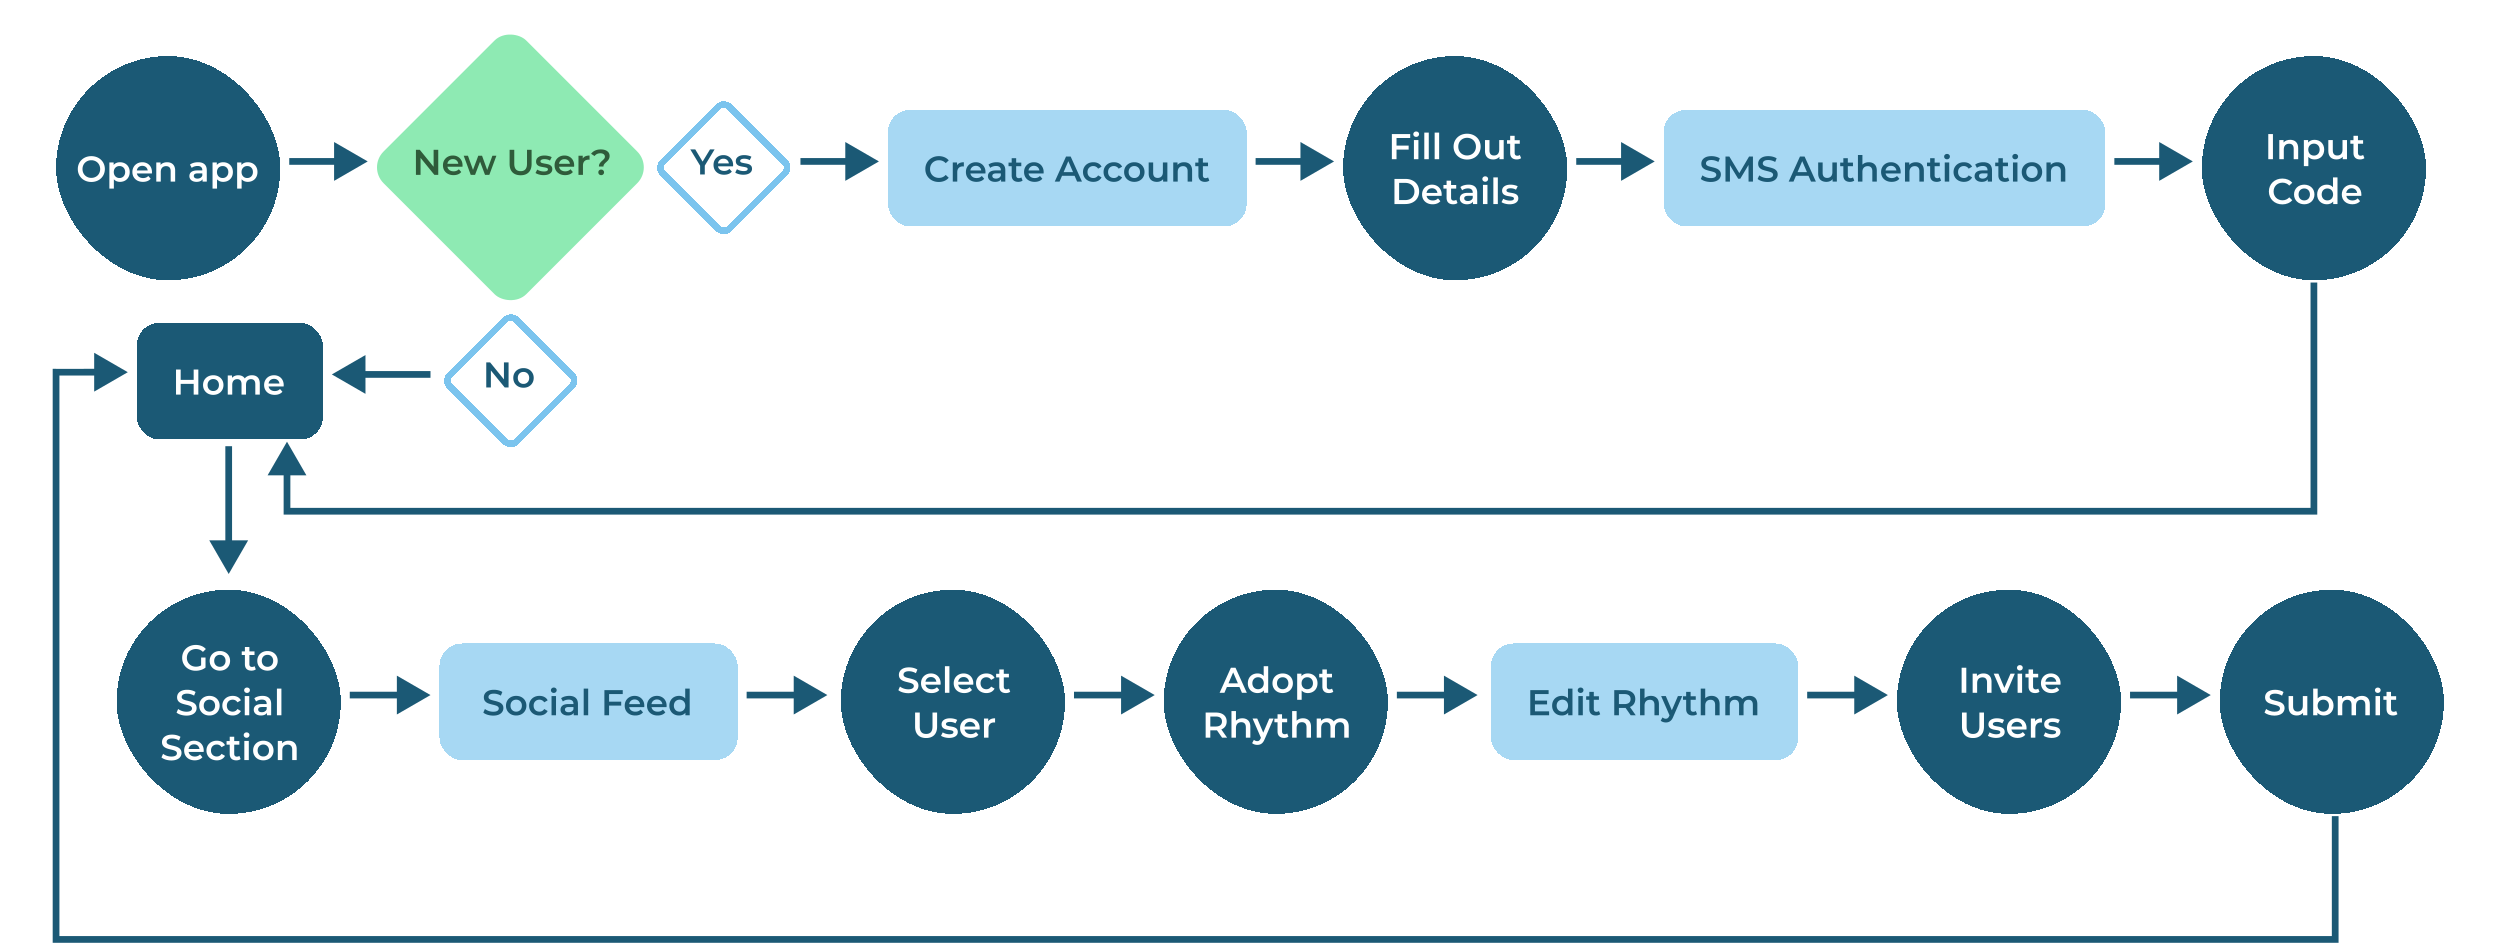 <svg xmlns="http://www.w3.org/2000/svg" width="1115" height="421" fill="none"><g filter="url(#a)"><rect width="100" height="100" x="25" y="22" fill="#1B5975" rx="50" shape-rendering="crispEdges"/><path fill="#fff" d="M40.736 78.16c3.472 0 6.032-2.432 6.032-5.76s-2.56-5.76-6.032-5.76-6.032 2.448-6.032 5.76 2.56 5.76 6.032 5.76zm0-1.824c-2.256 0-3.936-1.648-3.936-3.936 0-2.288 1.68-3.936 3.936-3.936 2.256 0 3.936 1.648 3.936 3.936 0 2.288-1.68 3.936-3.936 3.936zm12.78-6.976c-1.167 0-2.16.4-2.831 1.216v-1.12H48.78v11.648h2V76.96c.688.784 1.648 1.152 2.736 1.152 2.496 0 4.336-1.728 4.336-4.384 0-2.64-1.84-4.368-4.336-4.368zm-.223 7.04c-1.44 0-2.544-1.04-2.544-2.672 0-1.632 1.104-2.672 2.544-2.672s2.528 1.04 2.528 2.672c0 1.632-1.088 2.672-2.528 2.672zm14.488-2.624c0-2.672-1.824-4.416-4.32-4.416-2.544 0-4.416 1.824-4.416 4.368 0 2.544 1.856 4.384 4.72 4.384 1.472 0 2.672-.48 3.44-1.392l-1.072-1.232c-.608.624-1.36.928-2.32.928-1.488 0-2.528-.8-2.768-2.048h6.704a8.21 8.21 0 0 0 .032-.592zm-4.32-2.816c1.313 0 2.257.848 2.416 2.08H61.03c.191-1.248 1.136-2.08 2.431-2.08zm11.09-1.6c-1.248 0-2.288.416-2.944 1.2v-1.104h-1.904V78h2v-4.32c0-1.712.96-2.576 2.384-2.576 1.28 0 2.032.736 2.032 2.256V78h2v-4.896c0-2.576-1.52-3.744-3.568-3.744zm13.79 0c-1.375 0-2.703.352-3.615 1.056l.784 1.456c.64-.528 1.632-.848 2.592-.848 1.424 0 2.128.688 2.128 1.856v.128h-2.208c-2.592 0-3.552 1.12-3.552 2.544 0 1.488 1.232 2.56 3.184 2.56 1.28 0 2.208-.416 2.688-1.152V78h1.888v-5.008c0-2.464-1.424-3.632-3.888-3.632zm-.271 7.296c-1.024 0-1.632-.464-1.632-1.184 0-.624.368-1.136 1.728-1.136h2.064v.992c-.336.88-1.184 1.328-2.16 1.328zm11.462-7.296c-1.168 0-2.16.4-2.832 1.216v-1.12h-1.904v11.648h2V76.96c.688.784 1.648 1.152 2.736 1.152 2.496 0 4.336-1.728 4.336-4.384 0-2.64-1.84-4.368-4.336-4.368zm-.224 7.04c-1.44 0-2.544-1.04-2.544-2.672 0-1.632 1.104-2.672 2.544-2.672s2.528 1.04 2.528 2.672c0 1.632-1.088 2.672-2.528 2.672zm11.193-7.04c-1.168 0-2.16.4-2.832 1.216v-1.12h-1.904v11.648h2V76.96c.688.784 1.648 1.152 2.736 1.152 2.496 0 4.336-1.728 4.336-4.384 0-2.64-1.84-4.368-4.336-4.368zm-.224 7.04c-1.44 0-2.544-1.04-2.544-2.672 0-1.632 1.104-2.672 2.544-2.672s2.528 1.04 2.528 2.672c0 1.632-1.088 2.672-2.528 2.672z"/></g><g filter="url(#b)"><rect width="83" height="52" x="61" y="141" fill="#1B5975" rx="10" shape-rendering="crispEdges"/><path fill="#fff" d="M86.376 161.8v4.624h-5.792V161.8h-2.08V173h2.08v-4.8h5.792v4.8h2.08v-11.2h-2.08zm8.73 11.312c2.655 0 4.56-1.824 4.56-4.384 0-2.56-1.905-4.368-4.56-4.368-2.625 0-4.545 1.808-4.545 4.368 0 2.56 1.92 4.384 4.544 4.384zm0-1.712c-1.44 0-2.529-1.04-2.529-2.672 0-1.632 1.088-2.672 2.528-2.672 1.456 0 2.544 1.04 2.544 2.672 0 1.632-1.088 2.672-2.544 2.672zm17.256-7.04c-1.36 0-2.512.544-3.2 1.424-.592-.96-1.632-1.424-2.88-1.424-1.168 0-2.16.416-2.8 1.184v-1.088h-1.904V173h2v-4.336c0-1.696.896-2.56 2.224-2.56 1.216 0 1.92.736 1.92 2.256V173h2v-4.336c0-1.696.912-2.56 2.224-2.56 1.216 0 1.92.736 1.92 2.256V173h2v-4.896c0-2.576-1.44-3.744-3.504-3.744zm14.17 4.416c0-2.672-1.824-4.416-4.32-4.416-2.544 0-4.416 1.824-4.416 4.368 0 2.544 1.856 4.384 4.72 4.384 1.472 0 2.672-.48 3.44-1.392l-1.072-1.232c-.608.624-1.36.928-2.32.928-1.488 0-2.528-.8-2.768-2.048h6.704a8.21 8.21 0 0 0 .032-.592zm-4.32-2.816c1.312 0 2.256.848 2.416 2.08h-4.848c.192-1.248 1.136-2.08 2.432-2.08z"/></g><g filter="url(#c)"><rect width="100" height="100" x="52" y="260" fill="#1B5975" rx="50" shape-rendering="crispEdges"/><path fill="#fff" d="M89.699 293.76c-.72.416-1.504.576-2.304.576-2.368 0-4.048-1.664-4.048-3.936 0-2.32 1.68-3.936 4.064-3.936 1.2 0 2.208.4 3.088 1.28l1.312-1.28c-1.056-1.2-2.624-1.824-4.496-1.824-3.504 0-6.064 2.416-6.064 5.76s2.56 5.76 6.032 5.76c1.584 0 3.216-.48 4.384-1.424v-4.464h-1.968v3.488zm8.36 2.352c2.655 0 4.559-1.824 4.559-4.384 0-2.56-1.904-4.368-4.56-4.368-2.624 0-4.544 1.808-4.544 4.368 0 2.56 1.92 4.384 4.544 4.384zm0-1.712c-1.44 0-2.529-1.04-2.529-2.672 0-1.632 1.088-2.672 2.528-2.672 1.456 0 2.544 1.04 2.544 2.672 0 1.632-1.088 2.672-2.544 2.672zm15.47-.288c-.304.24-.704.352-1.12.352-.768 0-1.184-.448-1.184-1.28v-4.064h2.288v-1.6h-2.288v-1.952h-2v1.952h-1.408v1.6h1.408v4.112c0 1.888 1.072 2.88 2.944 2.88.72 0 1.44-.192 1.92-.576l-.56-1.424zm5.764 2c2.656 0 4.56-1.824 4.56-4.384 0-2.56-1.904-4.368-4.56-4.368-2.624 0-4.544 1.808-4.544 4.368 0 2.56 1.92 4.384 4.544 4.384zm0-1.712c-1.44 0-2.528-1.04-2.528-2.672 0-1.632 1.088-2.672 2.528-2.672 1.456 0 2.544 1.04 2.544 2.672 0 1.632-1.088 2.672-2.544 2.672zm-36.137 21.76c3.072 0 4.528-1.536 4.528-3.328 0-4.112-6.64-2.56-6.64-4.944 0-.848.704-1.52 2.432-1.52.976 0 2.08.288 3.088.88l.656-1.616c-.976-.64-2.384-.992-3.728-.992-3.072 0-4.512 1.536-4.512 3.344 0 4.16 6.656 2.576 6.656 4.992 0 .832-.736 1.456-2.48 1.456-1.376 0-2.8-.512-3.696-1.232l-.72 1.616c.928.8 2.672 1.344 4.416 1.344zm10.238-.048c2.656 0 4.56-1.824 4.56-4.384 0-2.56-1.904-4.368-4.56-4.368-2.624 0-4.544 1.808-4.544 4.368 0 2.56 1.92 4.384 4.544 4.384zm0-1.712c-1.44 0-2.528-1.04-2.528-2.672 0-1.632 1.088-2.672 2.528-2.672 1.456 0 2.544 1.04 2.544 2.672 0 1.632-1.088 2.672-2.544 2.672zm10.393 1.712c1.664 0 2.992-.72 3.648-2l-1.536-.896c-.512.816-1.28 1.184-2.128 1.184-1.472 0-2.592-1.008-2.592-2.672 0-1.648 1.12-2.672 2.592-2.672.848 0 1.616.368 2.128 1.184l1.536-.896c-.656-1.296-1.984-1.984-3.648-1.984-2.704 0-4.624 1.808-4.624 4.368 0 2.56 1.92 4.384 4.624 4.384zm6.385-10.064c.752 0 1.28-.544 1.28-1.248 0-.656-.544-1.152-1.28-1.152s-1.28.528-1.28 1.2c0 .672.544 1.2 1.28 1.2zM109.164 316h2v-8.544h-2V316zm7.889-8.64c-1.376 0-2.704.352-3.616 1.056l.784 1.456c.64-.528 1.632-.848 2.592-.848 1.424 0 2.128.688 2.128 1.856v.128h-2.208c-2.592 0-3.552 1.12-3.552 2.544 0 1.488 1.232 2.56 3.184 2.56 1.28 0 2.208-.416 2.688-1.152V316h1.888v-5.008c0-2.464-1.424-3.632-3.888-3.632zm-.272 7.296c-1.024 0-1.632-.464-1.632-1.184 0-.624.368-1.136 1.728-1.136h2.064v.992c-.336.88-1.184 1.328-2.16 1.328zm6.726 1.344h2v-11.872h-2V316zm-47.078 20.16c3.072 0 4.528-1.536 4.528-3.328 0-4.112-6.64-2.56-6.64-4.944 0-.848.704-1.52 2.432-1.52.976 0 2.08.288 3.088.88l.656-1.616c-.976-.64-2.384-.992-3.728-.992-3.072 0-4.512 1.536-4.512 3.344 0 4.16 6.656 2.576 6.656 4.992 0 .832-.736 1.456-2.48 1.456-1.376 0-2.8-.512-3.696-1.232l-.72 1.616c.928.8 2.672 1.344 4.416 1.344zm14.43-4.384c0-2.672-1.823-4.416-4.32-4.416-2.543 0-4.415 1.824-4.415 4.368 0 2.544 1.856 4.384 4.72 4.384 1.472 0 2.672-.48 3.44-1.392l-1.072-1.232c-.608.624-1.36.928-2.32.928-1.488 0-2.528-.8-2.768-2.048h6.704a8.21 8.21 0 0 0 .032-.592zm-4.32-2.816c1.313 0 2.257.848 2.417 2.08h-4.848c.192-1.248 1.136-2.08 2.432-2.08zm10.162 7.152c1.664 0 2.992-.72 3.648-2l-1.536-.896c-.512.816-1.28 1.184-2.128 1.184-1.472 0-2.592-1.008-2.592-2.672 0-1.648 1.12-2.672 2.592-2.672.848 0 1.616.368 2.128 1.184l1.536-.896c-.656-1.296-1.984-1.984-3.648-1.984-2.704 0-4.624 1.808-4.624 4.368 0 2.56 1.92 4.384 4.624 4.384zm10.062-2c-.304.24-.704.352-1.12.352-.768 0-1.184-.448-1.184-1.28v-4.064h2.288v-1.6h-2.288v-1.952h-2v1.952h-1.408v1.6h1.408v4.112c0 1.888 1.072 2.88 2.944 2.88.72 0 1.44-.192 1.92-.576l-.56-1.424zm3.213-8.064c.752 0 1.28-.544 1.28-1.248 0-.656-.544-1.152-1.28-1.152s-1.28.528-1.28 1.2c0 .672.544 1.2 1.28 1.2zM108.968 336h2v-8.544h-2V336zm8.465.112c2.656 0 4.56-1.824 4.56-4.384 0-2.56-1.904-4.368-4.56-4.368-2.624 0-4.544 1.808-4.544 4.368 0 2.56 1.92 4.384 4.544 4.384zm0-1.712c-1.44 0-2.528-1.04-2.528-2.672 0-1.632 1.088-2.672 2.528-2.672 1.456 0 2.544 1.04 2.544 2.672 0 1.632-1.088 2.672-2.544 2.672zm11.321-7.04c-1.248 0-2.288.416-2.944 1.2v-1.104h-1.904V336h2v-4.32c0-1.712.96-2.576 2.384-2.576 1.28 0 2.032.736 2.032 2.256V336h2v-4.896c0-2.576-1.52-3.744-3.568-3.744z"/></g><g filter="url(#d)"><rect width="100" height="100" x="375" y="260" fill="#1B5975" rx="50" shape-rendering="crispEdges"/><path fill="#fff" d="M405.085 306.16c3.072 0 4.528-1.536 4.528-3.328 0-4.112-6.64-2.56-6.64-4.944 0-.848.704-1.52 2.432-1.52.976 0 2.08.288 3.088.88l.656-1.616c-.976-.64-2.384-.992-3.728-.992-3.072 0-4.512 1.536-4.512 3.344 0 4.16 6.656 2.576 6.656 4.992 0 .832-.736 1.456-2.48 1.456-1.376 0-2.8-.512-3.696-1.232l-.72 1.616c.928.8 2.672 1.344 4.416 1.344zm14.431-4.384c0-2.672-1.824-4.416-4.32-4.416-2.544 0-4.416 1.824-4.416 4.368 0 2.544 1.856 4.384 4.72 4.384 1.472 0 2.672-.48 3.44-1.392l-1.072-1.232c-.608.624-1.36.928-2.32.928-1.488 0-2.528-.8-2.768-2.048h6.704a8.21 8.21 0 0 0 .032-.592zm-4.32-2.816c1.312 0 2.256.848 2.416 2.08h-4.848c.192-1.248 1.136-2.08 2.432-2.08zm6.241 7.04h2v-11.872h-2V306zm12.657-4.224c0-2.672-1.824-4.416-4.32-4.416-2.544 0-4.416 1.824-4.416 4.368 0 2.544 1.856 4.384 4.72 4.384 1.472 0 2.672-.48 3.44-1.392l-1.072-1.232c-.608.624-1.36.928-2.32.928-1.488 0-2.528-.8-2.768-2.048h6.704a8.21 8.21 0 0 0 .032-.592zm-4.32-2.816c1.312 0 2.256.848 2.416 2.08h-4.848c.192-1.248 1.136-2.08 2.432-2.08zm10.161 7.152c1.664 0 2.992-.72 3.648-2l-1.536-.896c-.512.816-1.28 1.184-2.128 1.184-1.472 0-2.592-1.008-2.592-2.672 0-1.648 1.12-2.672 2.592-2.672.848 0 1.616.368 2.128 1.184l1.536-.896c-.656-1.296-1.984-1.984-3.648-1.984-2.704 0-4.624 1.808-4.624 4.368 0 2.56 1.92 4.384 4.624 4.384zm10.062-2c-.304.24-.704.352-1.12.352-.768 0-1.184-.448-1.184-1.28v-4.064h2.288v-1.6h-2.288v-1.952h-2v1.952h-1.408v1.6h1.408v4.112c0 1.888 1.072 2.88 2.944 2.88.72 0 1.44-.192 1.92-.576l-.56-1.424zm-36.943 22.048c3.056 0 4.896-1.776 4.896-5.04v-6.32h-2.048v6.24c0 2.304-1.024 3.296-2.832 3.296-1.808 0-2.848-.992-2.848-3.296v-6.24h-2.08v6.32c0 3.264 1.84 5.04 4.912 5.04zm10.257-.048c2.4 0 3.872-1.04 3.872-2.64 0-3.344-5.28-1.808-5.28-3.536 0-.56.576-.96 1.792-.96.816 0 1.632.16 2.448.64l.768-1.52c-.768-.464-2.064-.736-3.2-.736-2.304 0-3.76 1.056-3.76 2.672 0 3.408 5.28 1.872 5.28 3.504 0 .592-.528.944-1.792.944-1.072 0-2.224-.352-2.976-.848l-.768 1.52c.768.544 2.192.96 3.616.96zm13.627-4.336c0-2.672-1.824-4.416-4.32-4.416-2.544 0-4.416 1.824-4.416 4.368 0 2.544 1.856 4.384 4.72 4.384 1.472 0 2.672-.48 3.44-1.392l-1.072-1.232c-.608.624-1.36.928-2.32.928-1.488 0-2.528-.8-2.768-2.048h6.704a8.21 8.21 0 0 0 .032-.592zm-4.32-2.816c1.312 0 2.256.848 2.416 2.08h-4.848c.192-1.248 1.136-2.08 2.432-2.08zm8.145-.256v-1.248h-1.904V326h2v-4.144c0-1.744.96-2.64 2.48-2.64.144 0 .288.016.464.048v-1.904c-1.424 0-2.464.448-3.04 1.344z"/></g><g filter="url(#e)"><rect width="100" height="100" x="519" y="260" fill="#1B5975" rx="50" shape-rendering="crispEdges"/><path fill="#fff" d="M553.911 306h2.176l-5.056-11.2h-2.048l-5.04 11.2h2.144l1.104-2.592h5.6l1.12 2.592zm-6.016-4.224 2.096-4.896 2.112 4.896h-4.208zm15.715-7.648v4.384c-.672-.784-1.648-1.152-2.752-1.152-2.48 0-4.32 1.712-4.32 4.368 0 2.656 1.84 4.384 4.32 4.384 1.168 0 2.16-.4 2.832-1.216V306h1.92v-11.872h-2zm-2.512 10.272c-1.44 0-2.544-1.04-2.544-2.672 0-1.632 1.104-2.672 2.544-2.672s2.544 1.04 2.544 2.672c0 1.632-1.104 2.672-2.544 2.672zm10.968 1.712c2.656 0 4.56-1.824 4.56-4.384 0-2.56-1.904-4.368-4.56-4.368-2.624 0-4.544 1.808-4.544 4.368 0 2.56 1.92 4.384 4.544 4.384zm0-1.712c-1.44 0-2.528-1.04-2.528-2.672 0-1.632 1.088-2.672 2.528-2.672 1.456 0 2.544 1.04 2.544 2.672 0 1.632-1.088 2.672-2.544 2.672zm11.209-7.04c-1.168 0-2.16.4-2.832 1.216v-1.12h-1.904v11.648h2v-4.144c.688.784 1.648 1.152 2.736 1.152 2.496 0 4.336-1.728 4.336-4.384 0-2.64-1.84-4.368-4.336-4.368zm-.224 7.04c-1.44 0-2.544-1.04-2.544-2.672 0-1.632 1.104-2.672 2.544-2.672s2.528 1.04 2.528 2.672c0 1.632-1.088 2.672-2.528 2.672zm11.032-.288c-.304.24-.704.352-1.12.352-.768 0-1.184-.448-1.184-1.28v-4.064h2.288v-1.6h-2.288v-1.952h-2v1.952h-1.408v1.6h1.408v4.112c0 1.888 1.072 2.88 2.944 2.88.72 0 1.44-.192 1.92-.576l-.56-1.424zM547.291 326l-2.576-3.68c1.52-.592 2.384-1.84 2.384-3.536 0-2.48-1.824-3.984-4.768-3.984h-4.608V326h2.08v-3.264h2.528c.144 0 .288 0 .432-.016l2.288 3.28h2.24zm-2.288-7.216c0 1.408-.944 2.24-2.768 2.24h-2.432v-4.464h2.432c1.824 0 2.768.816 2.768 2.224zm9.079-1.424c-1.184 0-2.192.384-2.848 1.088v-4.32h-2V326h2v-4.32c0-1.712.96-2.576 2.384-2.576 1.28 0 2.032.736 2.032 2.256V326h2v-4.896c0-2.576-1.52-3.744-3.568-3.744zm12.029.096-2.704 6.32-2.688-6.32h-2.08l3.728 8.576-.144.336c-.384.848-.8 1.184-1.504 1.184a2.167 2.167 0 0 1-1.472-.592l-.8 1.472c.544.496 1.44.784 2.288.784 1.424 0 2.512-.592 3.296-2.528l4-9.232h-1.92zm7.98 6.656c-.304.24-.704.352-1.12.352-.768 0-1.184-.448-1.184-1.28v-4.064h2.288v-1.6h-2.288v-1.952h-2v1.952h-1.408v1.6h1.408v4.112c0 1.888 1.072 2.88 2.944 2.88.72 0 1.44-.192 1.92-.576l-.56-1.424zm7.053-6.752c-1.184 0-2.192.384-2.848 1.088v-4.32h-2V326h2v-4.32c0-1.712.96-2.576 2.384-2.576 1.28 0 2.032.736 2.032 2.256V326h2v-4.896c0-2.576-1.52-3.744-3.568-3.744zm16.89 0c-1.36 0-2.512.544-3.2 1.424-.592-.96-1.632-1.424-2.88-1.424-1.168 0-2.16.416-2.8 1.184v-1.088h-1.904V326h2v-4.336c0-1.696.896-2.56 2.224-2.56 1.216 0 1.92.736 1.92 2.256V326h2v-4.336c0-1.696.912-2.56 2.224-2.56 1.216 0 1.92.736 1.92 2.256V326h2v-4.896c0-2.576-1.44-3.744-3.504-3.744z"/></g><g filter="url(#f)"><rect width="100" height="100" x="846" y="260" fill="#1B5975" rx="50" shape-rendering="crispEdges"/><path fill="#fff" d="M874.887 306h2.08v-11.2h-2.08V306zm9.765-8.64c-1.248 0-2.288.416-2.944 1.2v-1.104h-1.904V306h2v-4.32c0-1.712.96-2.576 2.384-2.576 1.28 0 2.032.736 2.032 2.256V306h2v-4.896c0-2.576-1.52-3.744-3.568-3.744zm12.029.096-2.736 6.336-2.656-6.336h-2.08l3.664 8.544h2.064l3.664-8.544h-1.92zm4.178-1.408c.752 0 1.28-.544 1.28-1.248 0-.656-.544-1.152-1.28-1.152s-1.28.528-1.28 1.2c0 .672.544 1.2 1.28 1.2zM899.851 306h2v-8.544h-2V306zm9.201-1.888c-.304.24-.704.352-1.12.352-.768 0-1.184-.448-1.184-1.28v-4.064h2.288v-1.6h-2.288v-1.952h-2v1.952h-1.408v1.6h1.408v4.112c0 1.888 1.072 2.88 2.944 2.88.72 0 1.44-.192 1.92-.576l-.56-1.424zm9.956-2.336c0-2.672-1.824-4.416-4.32-4.416-2.544 0-4.416 1.824-4.416 4.368 0 2.544 1.856 4.384 4.72 4.384 1.472 0 2.672-.48 3.44-1.392l-1.072-1.232c-.608.624-1.36.928-2.32.928-1.488 0-2.528-.8-2.768-2.048h6.704a8.21 8.21 0 0 0 .032-.592zm-4.32-2.816c1.312 0 2.256.848 2.416 2.08h-4.848c.192-1.248 1.136-2.08 2.432-2.08zm-34.727 27.2c3.056 0 4.896-1.776 4.896-5.04v-6.32h-2.048v6.24c0 2.304-1.024 3.296-2.832 3.296-1.808 0-2.848-.992-2.848-3.296v-6.24h-2.08v6.32c0 3.264 1.84 5.04 4.912 5.04zm10.257-.048c2.4 0 3.872-1.04 3.872-2.64 0-3.344-5.28-1.808-5.28-3.536 0-.56.576-.96 1.792-.96.816 0 1.632.16 2.448.64l.768-1.52c-.768-.464-2.064-.736-3.2-.736-2.304 0-3.76 1.056-3.76 2.672 0 3.408 5.28 1.872 5.28 3.504 0 .592-.528.944-1.792.944-1.072 0-2.224-.352-2.976-.848l-.768 1.52c.768.544 2.192.96 3.616.96zm13.626-4.336c0-2.672-1.824-4.416-4.32-4.416-2.544 0-4.416 1.824-4.416 4.368 0 2.544 1.856 4.384 4.72 4.384 1.472 0 2.672-.48 3.44-1.392l-1.072-1.232c-.608.624-1.36.928-2.32.928-1.488 0-2.528-.8-2.768-2.048h6.704a8.21 8.21 0 0 0 .032-.592zm-4.32-2.816c1.312 0 2.256.848 2.416 2.08h-4.848c.192-1.248 1.136-2.08 2.432-2.08zm8.145-.256v-1.248h-1.904V326h2v-4.144c0-1.744.96-2.64 2.48-2.64.144 0 .288.016.464.048v-1.904c-1.424 0-2.464.448-3.04 1.344zm7.408 7.408c2.4 0 3.872-1.04 3.872-2.64 0-3.344-5.28-1.808-5.28-3.536 0-.56.576-.96 1.792-.96.816 0 1.632.16 2.448.64l.768-1.52c-.768-.464-2.064-.736-3.2-.736-2.304 0-3.76 1.056-3.76 2.672 0 3.408 5.28 1.872 5.28 3.504 0 .592-.528.944-1.792.944-1.072 0-2.224-.352-2.976-.848l-.768 1.52c.768.544 2.192.96 3.616.96z"/></g><g filter="url(#g)"><rect width="100" height="100" x="990" y="260" fill="#1B5975" rx="50" shape-rendering="crispEdges"/><path fill="#fff" d="M1014.39 316.16c3.07 0 4.53-1.536 4.53-3.328 0-4.112-6.64-2.56-6.64-4.944 0-.848.7-1.52 2.43-1.52.98 0 2.08.288 3.09.88l.65-1.616c-.97-.64-2.38-.992-3.72-.992-3.08 0-4.52 1.536-4.52 3.344 0 4.16 6.66 2.576 6.66 4.992 0 .832-.74 1.456-2.48 1.456-1.38 0-2.8-.512-3.7-1.232l-.72 1.616c.93.8 2.68 1.344 4.42 1.344zm12.67-8.704v4.32c0 1.712-.94 2.576-2.34 2.576-1.26 0-2-.736-2-2.288v-4.608h-2v4.88c0 2.576 1.49 3.776 3.68 3.776 1.11 0 2.12-.416 2.76-1.2V316h1.9v-8.544h-2zm9.36-.096c-1.09 0-2.05.368-2.74 1.136v-4.368h-2V316h1.9v-1.104c.68.816 1.67 1.216 2.84 1.216 2.49 0 4.33-1.728 4.33-4.384 0-2.656-1.84-4.368-4.33-4.368zm-.23 7.04c-1.44 0-2.54-1.04-2.54-2.672 0-1.632 1.1-2.672 2.54-2.672s2.53 1.04 2.53 2.672c0 1.632-1.09 2.672-2.53 2.672zm17.24-7.04c-1.36 0-2.51.544-3.2 1.424-.59-.96-1.63-1.424-2.88-1.424-1.17 0-2.16.416-2.8 1.184v-1.088h-1.9V316h2v-4.336c0-1.696.89-2.56 2.22-2.56 1.22 0 1.92.736 1.92 2.256V316h2v-4.336c0-1.696.91-2.56 2.23-2.56 1.21 0 1.92.736 1.92 2.256V316h2v-4.896c0-2.576-1.44-3.744-3.51-3.744zm7.07-1.312c.75 0 1.28-.544 1.28-1.248 0-.656-.54-1.152-1.28-1.152s-1.28.528-1.28 1.2c0 .672.54 1.2 1.28 1.2zm-1.01 9.952h2v-8.544h-2V316zm9.2-1.888c-.3.24-.7.352-1.12.352-.77 0-1.18-.448-1.18-1.28v-4.064h2.29v-1.6h-2.29v-1.952h-2v1.952h-1.41v1.6h1.41v4.112c0 1.888 1.07 2.88 2.94 2.88.72 0 1.44-.192 1.92-.576l-.56-1.424z"/></g><g filter="url(#h)"><rect width="133" height="52" x="196" y="284" fill="#A7D8F3" rx="10" shape-rendering="crispEdges"/><path fill="#1B5975" d="M219.976 316.16a8.638 8.638 0 0 1-2.512-.368c-.8-.245-1.435-.571-1.904-.976l.72-1.616c.459.363 1.019.661 1.68.896a6.342 6.342 0 0 0 2.016.336c.832 0 1.451-.133 1.856-.4.416-.267.624-.619.624-1.056a.988.988 0 0 0-.352-.784 2.273 2.273 0 0 0-.864-.496 19.44 19.44 0 0 0-1.44-.4c-.853-.203-1.547-.405-2.08-.608a3.52 3.52 0 0 1-1.36-.944c-.373-.437-.56-1.024-.56-1.76 0-.619.165-1.179.496-1.68.341-.512.848-.917 1.52-1.216.683-.299 1.515-.448 2.496-.448.683 0 1.355.085 2.016.256.661.171 1.232.416 1.712.736l-.656 1.616a6.47 6.47 0 0 0-1.536-.656 5.759 5.759 0 0 0-1.552-.224c-.821 0-1.435.139-1.84.416-.395.277-.592.645-.592 1.104 0 .32.112.581.336.784.235.203.528.363.88.48.352.117.832.251 1.44.4.832.192 1.515.395 2.048.608a3.37 3.37 0 0 1 1.36.944c.384.427.576 1.003.576 1.728 0 .619-.171 1.179-.512 1.68-.331.501-.837.901-1.52 1.2-.683.299-1.515.448-2.496.448zm10.239-.048c-.864 0-1.643-.187-2.336-.56a4.147 4.147 0 0 1-1.632-1.552c-.384-.672-.576-1.429-.576-2.272 0-.843.192-1.595.576-2.256a4.147 4.147 0 0 1 1.632-1.552c.693-.373 1.472-.56 2.336-.56.874 0 1.658.187 2.352.56a4.047 4.047 0 0 1 1.616 1.552c.394.661.592 1.413.592 2.256 0 .843-.198 1.6-.592 2.272a4.047 4.047 0 0 1-1.616 1.552c-.694.373-1.478.56-2.352.56zm0-1.712c.736 0 1.344-.245 1.824-.736s.72-1.136.72-1.936-.24-1.445-.72-1.936c-.48-.491-1.088-.736-1.824-.736s-1.344.245-1.824.736c-.47.491-.704 1.136-.704 1.936s.234 1.445.704 1.936c.48.491 1.088.736 1.824.736zm10.392 1.712c-.885 0-1.68-.187-2.384-.56a4.131 4.131 0 0 1-1.648-1.552c-.395-.672-.592-1.429-.592-2.272 0-.843.197-1.595.592-2.256a4.16 4.16 0 0 1 1.632-1.552c.704-.373 1.504-.56 2.4-.56.843 0 1.579.171 2.208.512a3.31 3.31 0 0 1 1.44 1.472l-1.536.896a2.359 2.359 0 0 0-.928-.88 2.416 2.416 0 0 0-1.2-.304c-.747 0-1.365.245-1.856.736-.491.48-.736 1.125-.736 1.936 0 .811.24 1.461.72 1.952.491.48 1.115.72 1.872.72.437 0 .837-.096 1.2-.288.373-.203.683-.501.928-.896l1.536.896a3.5 3.5 0 0 1-1.456 1.488c-.629.341-1.36.512-2.192.512zm5.377-8.656h2V316h-2v-8.544zm1.008-1.408a1.3 1.3 0 0 1-.912-.336 1.151 1.151 0 0 1-.368-.864 1.1 1.1 0 0 1 .368-.848c.245-.235.549-.352.912-.352a1.3 1.3 0 0 1 .912.336c.245.213.368.485.368.816 0 .352-.123.651-.368.896-.235.235-.539.352-.912.352zm6.881 1.312c1.259 0 2.219.304 2.88.912.672.597 1.008 1.504 1.008 2.72V316h-1.888v-1.04c-.245.373-.597.661-1.056.864-.448.192-.992.288-1.632.288-.64 0-1.2-.107-1.68-.32-.48-.224-.853-.528-1.12-.912a2.388 2.388 0 0 1-.384-1.328c0-.768.283-1.381.848-1.84.576-.469 1.477-.704 2.704-.704h2.208v-.128c0-.597-.181-1.056-.544-1.376-.352-.32-.88-.48-1.584-.48-.48 0-.955.075-1.424.224a3.474 3.474 0 0 0-1.168.624l-.784-1.456c.448-.341.987-.603 1.616-.784a7.2 7.2 0 0 1 2-.272zm-.272 7.296c.501 0 .944-.112 1.328-.336.395-.235.672-.565.832-.992v-.992h-2.064c-1.152 0-1.728.379-1.728 1.136 0 .363.144.651.432.864.288.213.688.32 1.2.32zm6.727-10.528h2V316h-2v-11.872zm11.319 2.416v3.408h5.408v1.76h-5.408V316h-2.08v-11.2h8.176v1.744h-6.096zm15.713 5.232c0 .139-.011.336-.032.592h-6.704c.117.629.421 1.131.912 1.504.501.363 1.12.544 1.856.544.938 0 1.712-.309 2.32-.928l1.072 1.232c-.384.459-.87.805-1.456 1.04-.587.235-1.248.352-1.984.352-.939 0-1.766-.187-2.48-.56A4.098 4.098 0 0 1 279.2 314c-.384-.672-.576-1.429-.576-2.272 0-.832.186-1.579.56-2.24a4.067 4.067 0 0 1 1.584-1.568c.672-.373 1.429-.56 2.272-.56.832 0 1.573.187 2.224.56.661.363 1.173.88 1.536 1.552.373.661.56 1.429.56 2.304zm-4.32-2.816c-.64 0-1.184.192-1.632.576-.438.373-.704.875-.8 1.504h4.848c-.086-.619-.347-1.12-.784-1.504-.438-.384-.982-.576-1.632-.576zm14.273 2.816c0 .139-.011.336-.032.592h-6.704c.117.629.421 1.131.912 1.504.501.363 1.12.544 1.856.544.938 0 1.712-.309 2.32-.928l1.072 1.232c-.384.459-.87.805-1.456 1.04-.587.235-1.248.352-1.984.352-.939 0-1.766-.187-2.48-.56a4.098 4.098 0 0 1-1.664-1.552c-.384-.672-.576-1.429-.576-2.272 0-.832.186-1.579.56-2.24a4.067 4.067 0 0 1 1.584-1.568c.672-.373 1.429-.56 2.272-.56.832 0 1.573.187 2.224.56.661.363 1.173.88 1.536 1.552.373.661.56 1.429.56 2.304zm-4.32-2.816c-.64 0-1.184.192-1.632.576-.438.373-.704.875-.8 1.504h4.848c-.086-.619-.347-1.12-.784-1.504-.438-.384-.982-.576-1.632-.576zm14.609-4.832V316h-1.92v-1.104a3.09 3.09 0 0 1-1.232.912 4.067 4.067 0 0 1-1.6.304c-.821 0-1.563-.181-2.224-.544a3.938 3.938 0 0 1-1.536-1.536c-.373-.672-.56-1.44-.56-2.304 0-.864.187-1.627.56-2.288a3.938 3.938 0 0 1 1.536-1.536c.661-.363 1.403-.544 2.224-.544.565 0 1.083.096 1.552.288.469.192.869.48 1.2.864v-4.384h2zM303.09 314.4c.48 0 .912-.107 1.296-.32a2.43 2.43 0 0 0 .912-.944c.224-.405.336-.875.336-1.408 0-.533-.112-1.003-.336-1.408a2.315 2.315 0 0 0-.912-.928 2.524 2.524 0 0 0-1.296-.336c-.48 0-.912.112-1.296.336a2.315 2.315 0 0 0-.912.928c-.224.405-.336.875-.336 1.408 0 .533.112 1.003.336 1.408.224.405.528.72.912.944.384.213.816.32 1.296.32z"/></g><g filter="url(#i)"><rect width="137" height="52" x="665" y="284" fill="#A7D8F3" rx="10" shape-rendering="crispEdges"/><path fill="#1B5975" d="M690.904 314.256V316h-8.4v-11.2h8.176v1.744h-6.096v2.912h5.408v1.712h-5.408v3.088h6.32zm10.417-10.128V316h-1.92v-1.104a3.096 3.096 0 0 1-1.232.912 4.07 4.07 0 0 1-1.6.304c-.822 0-1.563-.181-2.224-.544a3.938 3.938 0 0 1-1.536-1.536c-.374-.672-.56-1.44-.56-2.304 0-.864.186-1.627.56-2.288a3.938 3.938 0 0 1 1.536-1.536c.661-.363 1.402-.544 2.224-.544.565 0 1.082.096 1.552.288.469.192.869.48 1.2.864v-4.384h2zm-4.512 10.272c.48 0 .912-.107 1.296-.32a2.43 2.43 0 0 0 .912-.944c.224-.405.336-.875.336-1.408 0-.533-.112-1.003-.336-1.408a2.315 2.315 0 0 0-.912-.928 2.524 2.524 0 0 0-1.296-.336c-.48 0-.912.112-1.296.336a2.315 2.315 0 0 0-.912.928c-.224.405-.336.875-.336 1.408 0 .533.112 1.003.336 1.408.224.405.528.72.912.944.384.213.816.32 1.296.32zm7.128-6.944h2V316h-2v-8.544zm1.008-1.408a1.3 1.3 0 0 1-.912-.336 1.151 1.151 0 0 1-.368-.864 1.1 1.1 0 0 1 .368-.848c.245-.235.549-.352.912-.352a1.3 1.3 0 0 1 .912.336c.245.213.368.485.368.816 0 .352-.123.651-.368.896-.235.235-.539.352-.912.352zm8.753 9.488a2.355 2.355 0 0 1-.864.432 3.774 3.774 0 0 1-1.056.144c-.939 0-1.664-.245-2.176-.736-.512-.491-.768-1.205-.768-2.144v-4.112h-1.408v-1.6h1.408v-1.952h2v1.952h2.288v1.6h-2.288v4.064c0 .416.101.736.304.96.203.213.496.32.88.32.448 0 .821-.117 1.12-.352l.56 1.424zm13.587.464-2.288-3.28c-.096.011-.24.016-.432.016h-2.528V316h-2.08v-11.2h4.608c.971 0 1.813.16 2.528.48.725.32 1.28.779 1.664 1.376.384.597.576 1.307.576 2.128 0 .843-.208 1.568-.624 2.176-.405.608-.992 1.061-1.76 1.36l2.576 3.68h-2.24zm-.048-7.216c0-.715-.235-1.264-.704-1.648-.469-.384-1.157-.576-2.064-.576h-2.432v4.464h2.432c.907 0 1.595-.192 2.064-.576.469-.395.704-.949.704-1.664zm9.079-1.424c1.078 0 1.942.315 2.592.944.651.629.976 1.563.976 2.8V316h-2v-4.64c0-.747-.176-1.307-.528-1.68-.352-.384-.853-.576-1.504-.576-.736 0-1.317.224-1.744.672-.426.437-.64 1.072-.64 1.904V316h-2v-11.872h2v4.32a3.184 3.184 0 0 1 1.216-.8 4.446 4.446 0 0 1 1.632-.288zm13.949.096-4 9.232c-.373.928-.827 1.579-1.36 1.952-.533.384-1.179.576-1.936.576-.427 0-.848-.069-1.264-.208a2.806 2.806 0 0 1-1.024-.576l.8-1.472c.192.181.416.325.672.432.267.107.533.16.8.16.352 0 .64-.091.864-.272.235-.181.448-.485.64-.912l.144-.336-3.728-8.576h2.08l2.688 6.32 2.704-6.32h1.92zm6.621 8.08a2.355 2.355 0 0 1-.864.432 3.774 3.774 0 0 1-1.056.144c-.939 0-1.664-.245-2.177-.736-.511-.491-.767-1.205-.767-2.144v-4.112h-1.408v-1.6h1.408v-1.952h2v1.952h2.288v1.6h-2.288v4.064c0 .416.101.736.304.96.202.213.496.32.88.32.448 0 .821-.117 1.12-.352l.56 1.424zm6.493-8.176c1.077 0 1.941.315 2.592.944.65.629.976 1.563.976 2.8V316h-2v-4.64c0-.747-.176-1.307-.528-1.68-.352-.384-.854-.576-1.504-.576-.736 0-1.318.224-1.744.672-.427.437-.64 1.072-.64 1.904V316h-2v-11.872h2v4.32c.33-.352.736-.619 1.216-.8a4.439 4.439 0 0 1 1.632-.288zm16.889 0c1.077 0 1.931.315 2.56.944.629.619.944 1.552.944 2.8V316h-2v-4.64c0-.747-.165-1.307-.496-1.68-.331-.384-.805-.576-1.424-.576-.672 0-1.211.224-1.616.672-.405.437-.608 1.067-.608 1.888V316h-2v-4.64c0-.747-.165-1.307-.496-1.68-.331-.384-.805-.576-1.424-.576-.683 0-1.227.219-1.632.656-.395.437-.592 1.072-.592 1.904V316h-2v-8.544h1.904v1.088c.32-.384.72-.677 1.2-.88a4.067 4.067 0 0 1 1.6-.304c.64 0 1.205.123 1.696.368a2.71 2.71 0 0 1 1.184 1.056 3.486 3.486 0 0 1 1.36-1.04 4.34 4.34 0 0 1 1.84-.384z"/></g><path fill="#1B5975" d="m164 72-15-8.66v17.32L164 72zm-35 1.5h21.5v-3H129v3zM392 72l-15-8.66v17.32L392 72zm-35 1.5h21.5v-3H357v3zM102 256l8.66-15H93.34l8.66 15zm-1.5-57v43.5h3V199h-3zM192 310l-15-8.66v17.32l15-8.66zm-36 1.5h22.5v-3H156v3zm213-1.5-15-8.66v17.32l15-8.66zm-36 1.5h22.5v-3H333v3zm182-1.5-15-8.66v17.32l15-8.66zm-36 1.5h22.5v-3H479v3zm363-1.5-15-8.66v17.32l15-8.66zm-36 1.5h22.5v-3H806v3zm180-1.5-15-8.66v17.32l15-8.66zm-36 1.5h22.5v-3H950v3zM659 310l-15-8.66v17.32l15-8.66zm-36 1.5h22.5v-3H623v3zM595 72l-15-8.66v17.32L595 72zm-35 1.5h21.5v-3H560v3zM978 72l-15-8.66v17.32L978 72zm-35 1.5h21.5v-3H943v3zM738 72l-15-8.66v17.32L738 72zm-35 1.5h21.5v-3H703v3zM1032 228v1.5h1.5V228h-1.5zm-904 0h-1.5v1.5h1.5V228zm0-31-8.66 15h17.32L128 197zm902.5-71v102h3V126h-3zm1.5 100.5H128v3h904v-3zM129.5 228v-17.5h-3V228h3zm912 191v1.5h1.5V419h-1.5zM25 419h-1.5v1.5H25V419zm0-253v-1.5h-1.5v1.5H25zm32 0-15-8.66v17.32L57 166zm983 198v55h3v-55h-3zm1.5 53.5H25v3h1016.5v-3zM26.5 419V166h-3v253h3zM25 167.5h18.5v-3H25v3zm123-.5 15 8.66v-17.32L148 167zm44-1.5h-30.5v3H192v-3z"/><g filter="url(#j)"><rect width="90" height="90" x="164" y="71.64" fill="#8EEAB3" rx="10" transform="rotate(-45 164 71.64)"/></g><g filter="url(#k)"><rect width="42" height="42" x="293.121" y="71.82" stroke="#7BC4EE" stroke-width="3" rx="3.5" shape-rendering="crispEdges" transform="rotate(-45 293.121 71.82)"/></g><g filter="url(#l)"><rect width="42" height="42" x="198.121" y="166.82" stroke="#7BC4EE" stroke-width="3" rx="3.5" shape-rendering="crispEdges" transform="rotate(-45 198.121 166.82)"/></g><path fill="#2F5B3A" d="M195.456 66.8V78h-1.712l-6.176-7.584V78h-2.064V66.8h1.712l6.176 7.584V66.8h2.064zm10.841 6.976c0 .139-.011.336-.032.592h-6.704c.117.63.421 1.13.912 1.504.501.363 1.12.544 1.856.544.939 0 1.712-.31 2.32-.928l1.072 1.232a3.61 3.61 0 0 1-1.456 1.04c-.587.235-1.248.352-1.984.352-.939 0-1.765-.187-2.48-.56A4.104 4.104 0 0 1 198.137 76c-.384-.672-.576-1.43-.576-2.272 0-.832.187-1.579.56-2.24a4.069 4.069 0 0 1 1.584-1.568c.672-.373 1.429-.56 2.272-.56.832 0 1.573.187 2.224.56.661.363 1.173.88 1.536 1.552.373.661.56 1.43.56 2.304zm-4.32-2.816c-.64 0-1.184.192-1.632.576-.437.373-.704.875-.8 1.504h4.848c-.085-.619-.347-1.12-.784-1.504-.437-.384-.981-.576-1.632-.576zm19.413-1.504L218.238 78h-1.92l-2.208-5.888L211.87 78h-1.92l-3.136-8.544h1.888l2.256 6.304 2.352-6.304h1.68l2.304 6.336 2.32-6.336h1.776zm10.805 8.704c-1.547 0-2.752-.432-3.616-1.296-.864-.875-1.296-2.123-1.296-3.744V66.8h2.08v6.24c0 2.197.949 3.296 2.848 3.296 1.888 0 2.832-1.099 2.832-3.296V66.8h2.048v6.32c0 1.621-.432 2.87-1.296 3.744-.853.864-2.053 1.296-3.6 1.296zm10.257-.048a7.65 7.65 0 0 1-2.032-.272c-.661-.181-1.189-.41-1.584-.688l.768-1.52c.384.256.843.464 1.376.624a6 6 0 0 0 1.6.224c1.195 0 1.792-.315 1.792-.944 0-.299-.155-.507-.464-.624-.299-.117-.784-.23-1.456-.336-.704-.107-1.28-.23-1.728-.368a2.74 2.74 0 0 1-1.152-.72c-.32-.352-.48-.837-.48-1.456 0-.81.336-1.456 1.008-1.936.683-.49 1.6-.736 2.752-.736.587 0 1.173.07 1.76.208.587.128 1.067.304 1.44.528l-.768 1.52c-.725-.427-1.541-.64-2.448-.64-.587 0-1.035.09-1.344.272-.299.17-.448.4-.448.688 0 .32.16.55.48.688.331.128.837.25 1.52.368.683.107 1.243.23 1.68.368.437.139.811.373 1.12.704.32.33.48.8.48 1.408 0 .8-.347 1.44-1.04 1.92-.693.48-1.637.72-2.832.72zm13.626-4.336c0 .139-.01.336-.032.592h-6.704c.118.63.422 1.13.912 1.504.502.363 1.12.544 1.856.544.939 0 1.712-.31 2.32-.928l1.072 1.232a3.61 3.61 0 0 1-1.456 1.04c-.586.235-1.248.352-1.984.352-.938 0-1.765-.187-2.48-.56A4.11 4.11 0 0 1 247.918 76c-.384-.672-.576-1.43-.576-2.272 0-.832.187-1.579.56-2.24a4.069 4.069 0 0 1 1.584-1.568c.672-.373 1.43-.56 2.272-.56.832 0 1.574.187 2.224.56a3.77 3.77 0 0 1 1.536 1.552c.374.661.56 1.43.56 2.304zm-4.32-2.816c-.64 0-1.184.192-1.632.576-.437.373-.704.875-.8 1.504h4.848c-.085-.619-.346-1.12-.784-1.504-.437-.384-.981-.576-1.632-.576zm8.146-.256c.576-.896 1.589-1.344 3.04-1.344v1.904a2.548 2.548 0 0 0-.464-.048c-.779 0-1.387.23-1.824.688-.438.448-.656 1.099-.656 1.952V78h-2v-8.544h1.904v1.248zm7.211 3.584c0-.576.128-1.05.384-1.424.266-.384.65-.8 1.152-1.248.384-.341.666-.635.848-.88.192-.256.288-.544.288-.864 0-.448-.182-.81-.544-1.088-.363-.277-.848-.416-1.457-.416-1.151 0-2.021.41-2.607 1.232l-1.552-1.008a4.424 4.424 0 0 1 1.776-1.44c.725-.341 1.578-.512 2.56-.512 1.194 0 2.144.261 2.848.784.714.512 1.072 1.221 1.072 2.128 0 .437-.075.821-.224 1.152a3.19 3.19 0 0 1-.512.848c-.203.224-.47.485-.8.784-.406.363-.71.683-.912.96a1.7 1.7 0 0 0-.288.992h-2.032zm1.024 3.824c-.374 0-.683-.117-.928-.352a1.247 1.247 0 0 1-.352-.896c0-.352.117-.645.352-.88.245-.235.554-.352.928-.352.362 0 .661.117.896.352.245.235.368.528.368.88s-.123.65-.368.896c-.235.235-.534.352-.896.352z"/><path fill="#1B5975" d="M314.336 73.868v3.952h-2.08V73.9l-4.4-7.28h2.224l3.28 5.456 3.312-5.456h2.048l-4.384 7.248zm12.633-.272c0 .138-.011.336-.032.592h-6.704c.117.63.421 1.13.912 1.504.501.363 1.12.544 1.856.544.939 0 1.712-.31 2.32-.928l1.072 1.232a3.609 3.609 0 0 1-1.456 1.04c-.587.234-1.248.352-1.984.352-.939 0-1.765-.187-2.48-.56a4.103 4.103 0 0 1-1.664-1.552c-.384-.672-.576-1.43-.576-2.272 0-.832.187-1.579.56-2.24a4.07 4.07 0 0 1 1.584-1.568c.672-.373 1.429-.56 2.272-.56.832 0 1.573.186 2.224.56.661.363 1.173.88 1.536 1.552.373.661.56 1.43.56 2.304zm-4.32-2.816c-.64 0-1.184.192-1.632.576-.437.373-.704.875-.8 1.504h4.848c-.085-.619-.347-1.12-.784-1.504-.437-.384-.981-.576-1.632-.576zm8.881 7.152c-.693 0-1.371-.09-2.032-.272-.661-.181-1.189-.41-1.584-.688l.768-1.52c.384.256.843.464 1.376.624a6 6 0 0 0 1.6.224c1.195 0 1.792-.315 1.792-.944 0-.299-.155-.507-.464-.624-.299-.117-.784-.23-1.456-.336-.704-.107-1.28-.23-1.728-.368a2.739 2.739 0 0 1-1.152-.72c-.32-.352-.48-.838-.48-1.456 0-.81.336-1.456 1.008-1.936.683-.49 1.6-.736 2.752-.736.587 0 1.173.07 1.76.208.587.128 1.067.304 1.44.528l-.768 1.52c-.725-.427-1.541-.64-2.448-.64-.587 0-1.035.09-1.344.272-.299.17-.448.4-.448.688 0 .32.16.55.48.688.331.128.837.25 1.52.368.683.106 1.243.23 1.68.368.437.138.811.373 1.12.704.32.33.48.8.48 1.408 0 .8-.347 1.44-1.04 1.92-.693.48-1.637.72-2.832.72zM226.823 161.62v11.2h-1.712l-6.176-7.584v7.584h-2.064v-11.2h1.712l6.176 7.584v-7.584h2.064zm6.649 11.312c-.864 0-1.642-.187-2.336-.56a4.168 4.168 0 0 1-1.632-1.552c-.384-.672-.576-1.43-.576-2.272 0-.843.192-1.595.576-2.256a4.154 4.154 0 0 1 1.632-1.552c.694-.374 1.472-.56 2.336-.56.875 0 1.659.186 2.352.56.694.373 1.232.89 1.616 1.552.395.661.592 1.413.592 2.256 0 .842-.197 1.6-.592 2.272a4.047 4.047 0 0 1-1.616 1.552c-.693.373-1.477.56-2.352.56zm0-1.712c.736 0 1.344-.246 1.824-.736.48-.491.72-1.136.72-1.936s-.24-1.446-.72-1.936c-.48-.491-1.088-.736-1.824-.736s-1.344.245-1.824.736c-.469.49-.704 1.136-.704 1.936s.235 1.445.704 1.936c.48.49 1.088.736 1.824.736z"/><g filter="url(#m)"><rect width="160" height="52" x="396" y="46" fill="#A7D8F3" rx="10" shape-rendering="crispEdges"/><path fill="#1B5975" d="M418.688 78.16c-1.131 0-2.155-.245-3.072-.736a5.615 5.615 0 0 1-2.144-2.064c-.512-.875-.768-1.861-.768-2.96s.261-2.085.784-2.96a5.5 5.5 0 0 1 2.144-2.048c.917-.501 1.941-.752 3.072-.752.917 0 1.755.16 2.512.48.757.32 1.397.784 1.92 1.392l-1.344 1.264c-.811-.875-1.808-1.312-2.992-1.312-.768 0-1.456.17-2.064.512a3.574 3.574 0 0 0-1.424 1.392c-.341.597-.512 1.275-.512 2.032 0 .757.171 1.435.512 2.032a3.684 3.684 0 0 0 1.424 1.408c.608.33 1.296.496 2.064.496 1.184 0 2.181-.443 2.992-1.328l1.344 1.28a5.1 5.1 0 0 1-1.936 1.392c-.757.32-1.595.48-2.512.48zm8.153-7.456c.576-.896 1.589-1.344 3.04-1.344v1.904a2.539 2.539 0 0 0-.464-.048c-.779 0-1.387.23-1.824.688-.437.448-.656 1.099-.656 1.952V78h-2v-8.544h1.904v1.248zm12.691 3.072c0 .139-.011.336-.032.592h-6.704c.117.63.421 1.13.912 1.504.501.363 1.12.544 1.856.544.938 0 1.712-.31 2.32-.928l1.072 1.232c-.384.459-.87.805-1.456 1.04-.587.235-1.248.352-1.984.352-.939 0-1.766-.187-2.48-.56A4.098 4.098 0 0 1 431.372 76c-.384-.672-.576-1.43-.576-2.272 0-.832.186-1.579.56-2.24a4.069 4.069 0 0 1 1.584-1.568c.672-.373 1.429-.56 2.272-.56.832 0 1.573.187 2.224.56.661.363 1.173.88 1.536 1.552.373.661.56 1.43.56 2.304zm-4.32-2.816c-.64 0-1.184.192-1.632.576-.438.373-.704.875-.8 1.504h4.848c-.086-.619-.347-1.12-.784-1.504-.438-.384-.982-.576-1.632-.576zm9.27-1.6c1.259 0 2.219.304 2.88.912.672.597 1.008 1.504 1.008 2.72V78h-1.888v-1.04c-.245.373-.597.661-1.056.864-.448.192-.992.288-1.632.288-.64 0-1.2-.107-1.68-.32-.48-.224-.853-.528-1.12-.912a2.388 2.388 0 0 1-.384-1.328c0-.768.283-1.381.848-1.84.576-.47 1.478-.704 2.704-.704h2.208v-.128c0-.597-.181-1.056-.544-1.376-.352-.32-.88-.48-1.584-.48-.48 0-.954.075-1.424.224-.458.15-.848.357-1.168.624l-.784-1.456c.448-.341.987-.603 1.616-.784a7.195 7.195 0 0 1 2-.272zm-.272 7.296c.502 0 .944-.112 1.328-.336.395-.235.672-.565.832-.992v-.992h-2.064c-1.152 0-1.728.379-1.728 1.136 0 .363.144.65.432.864.288.213.688.32 1.2.32zm11.863.88a2.355 2.355 0 0 1-.864.432 3.774 3.774 0 0 1-1.056.144c-.939 0-1.664-.245-2.176-.736-.512-.49-.768-1.205-.768-2.144V71.12h-1.408v-1.6h1.408v-1.952h2v1.952h2.288v1.6h-2.288v4.064c0 .416.101.736.304.96.203.213.496.32.88.32.448 0 .821-.117 1.12-.352l.56 1.424zm9.396-3.76c0 .139-.011.336-.032.592h-6.704c.117.63.421 1.13.912 1.504.501.363 1.12.544 1.856.544.939 0 1.712-.31 2.32-.928l1.072 1.232a3.61 3.61 0 0 1-1.456 1.04c-.587.235-1.248.352-1.984.352-.939 0-1.765-.187-2.48-.56A4.104 4.104 0 0 1 457.309 76c-.384-.672-.576-1.43-.576-2.272 0-.832.187-1.579.56-2.24a4.069 4.069 0 0 1 1.584-1.568c.672-.373 1.429-.56 2.272-.56.832 0 1.573.187 2.224.56.661.363 1.173.88 1.536 1.552.373.661.56 1.43.56 2.304zm-4.32-2.816c-.64 0-1.184.192-1.632.576-.437.373-.704.875-.8 1.504h4.848c-.085-.619-.347-1.12-.784-1.504-.437-.384-.981-.576-1.632-.576zm18.119 4.448h-5.6L472.564 78h-2.144l5.04-11.2h2.048l5.056 11.2h-2.176l-1.12-2.592zm-.688-1.632-2.112-4.896-2.096 4.896h4.208zm9.058 4.336c-.885 0-1.68-.187-2.384-.56A4.131 4.131 0 0 1 483.606 76c-.394-.672-.592-1.43-.592-2.272 0-.843.198-1.595.592-2.256a4.16 4.16 0 0 1 1.632-1.552c.704-.373 1.504-.56 2.4-.56.843 0 1.579.17 2.208.512a3.31 3.31 0 0 1 1.44 1.472l-1.536.896a2.354 2.354 0 0 0-.928-.88 2.414 2.414 0 0 0-1.2-.304c-.746 0-1.365.245-1.856.736-.49.48-.736 1.125-.736 1.936 0 .81.24 1.461.72 1.952.491.48 1.115.72 1.872.72a2.52 2.52 0 0 0 1.2-.288c.374-.203.683-.501.928-.896l1.536.896a3.495 3.495 0 0 1-1.456 1.488c-.629.341-1.36.512-2.192.512zm9.172 0c-.885 0-1.68-.187-2.384-.56A4.131 4.131 0 0 1 492.778 76c-.395-.672-.592-1.43-.592-2.272 0-.843.197-1.595.592-2.256a4.16 4.16 0 0 1 1.632-1.552c.704-.373 1.504-.56 2.4-.56.843 0 1.579.17 2.208.512a3.31 3.31 0 0 1 1.44 1.472l-1.536.896a2.36 2.36 0 0 0-.928-.88 2.42 2.42 0 0 0-1.2-.304c-.747 0-1.365.245-1.856.736-.491.48-.736 1.125-.736 1.936 0 .81.24 1.461.72 1.952.491.48 1.115.72 1.872.72.437 0 .837-.096 1.2-.288.373-.203.683-.501.928-.896l1.536.896a3.5 3.5 0 0 1-1.456 1.488c-.629.341-1.36.512-2.192.512zm9.092 0c-.864 0-1.643-.187-2.336-.56A4.16 4.16 0 0 1 501.934 76c-.384-.672-.576-1.43-.576-2.272 0-.843.192-1.595.576-2.256a4.16 4.16 0 0 1 1.632-1.552c.693-.373 1.472-.56 2.336-.56.875 0 1.659.187 2.352.56a4.04 4.04 0 0 1 1.616 1.552c.395.661.592 1.413.592 2.256 0 .843-.197 1.6-.592 2.272a4.047 4.047 0 0 1-1.616 1.552c-.693.373-1.477.56-2.352.56zm0-1.712c.736 0 1.344-.245 1.824-.736.48-.49.72-1.136.72-1.936s-.24-1.445-.72-1.936c-.48-.49-1.088-.736-1.824-.736s-1.344.245-1.824.736c-.469.49-.704 1.136-.704 1.936s.235 1.445.704 1.936c.48.49 1.088.736 1.824.736zm14.745-6.944V78h-1.904v-1.088c-.32.384-.72.683-1.2.896a3.95 3.95 0 0 1-1.552.304c-1.142 0-2.043-.315-2.704-.944-.651-.64-.976-1.584-.976-2.832v-4.88h2v4.608c0 .768.17 1.344.512 1.728.352.373.848.56 1.488.56.714 0 1.28-.219 1.696-.656.426-.448.64-1.088.64-1.92v-4.32h2zm7.466-.096c1.077 0 1.941.315 2.592.944.651.63.976 1.563.976 2.8V78h-2v-4.64c0-.747-.176-1.307-.528-1.68-.352-.384-.853-.576-1.504-.576-.736 0-1.317.224-1.744.672-.427.437-.64 1.072-.64 1.904V78h-2v-8.544h1.904v1.104a3.131 3.131 0 0 1 1.248-.896c.501-.203 1.067-.304 1.696-.304zm11.241 8.176a2.34 2.34 0 0 1-.864.432c-.33.096-.682.144-1.056.144-.938 0-1.664-.245-2.176-.736-.512-.49-.768-1.205-.768-2.144V71.12h-1.408v-1.6h1.408v-1.952h2v1.952h2.288v1.6h-2.288v4.064c0 .416.102.736.304.96.203.213.496.32.88.32.448 0 .822-.117 1.12-.352l.56 1.424z"/></g><g filter="url(#n)"><rect width="100" height="100" x="599" y="22" fill="#1B5975" rx="50" shape-rendering="crispEdges"/><path fill="#fff" d="M628.946 58.544V56.8h-8.176V68h2.08v-4.288h5.408v-1.76h-5.408v-3.408h6.096zm2.671-.496c.752 0 1.28-.544 1.28-1.248 0-.656-.544-1.152-1.28-1.152s-1.28.528-1.28 1.2c0 .672.544 1.2 1.28 1.2zM630.609 68h2v-8.544h-2V68zm4.625 0h2V56.128h-2V68zm4.625 0h2V56.128h-2V68zm14.471.16c3.472 0 6.032-2.432 6.032-5.76s-2.56-5.76-6.032-5.76-6.032 2.448-6.032 5.76 2.56 5.76 6.032 5.76zm0-1.824c-2.256 0-3.936-1.648-3.936-3.936 0-2.288 1.68-3.936 3.936-3.936 2.256 0 3.936 1.648 3.936 3.936 0 2.288-1.68 3.936-3.936 3.936zm14.317-6.88v4.32c0 1.712-.944 2.576-2.336 2.576-1.264 0-2-.736-2-2.288v-4.608h-2v4.88c0 2.576 1.488 3.776 3.68 3.776 1.104 0 2.112-.416 2.752-1.2V68h1.904v-8.544h-2zm9.194 6.656c-.304.24-.704.352-1.12.352-.768 0-1.184-.448-1.184-1.28V61.12h2.288v-1.6h-2.288v-1.952h-2v1.952h-1.408v1.6h1.408v4.112c0 1.888 1.072 2.88 2.944 2.88.72 0 1.44-.192 1.92-.576l-.56-1.424zM621.926 88h4.896c3.632 0 6.112-2.24 6.112-5.6 0-3.36-2.48-5.6-6.112-5.6h-4.896V88zm2.08-1.76v-7.68h2.72c2.496 0 4.112 1.52 4.112 3.84s-1.616 3.84-4.112 3.84h-2.72zm18.979-2.464c0-2.672-1.824-4.416-4.32-4.416-2.544 0-4.416 1.824-4.416 4.368 0 2.544 1.856 4.384 4.72 4.384 1.472 0 2.672-.48 3.44-1.392l-1.072-1.232c-.608.624-1.36.928-2.32.928-1.488 0-2.528-.8-2.768-2.048h6.704a8.21 8.21 0 0 0 .032-.592zm-4.32-2.816c1.312 0 2.256.848 2.416 2.08h-4.848c.192-1.248 1.136-2.08 2.432-2.08zm10.817 5.152c-.304.24-.704.352-1.12.352-.768 0-1.184-.448-1.184-1.28V81.12h2.288v-1.6h-2.288v-1.952h-2v1.952h-1.408v1.6h1.408v4.112c0 1.888 1.072 2.88 2.944 2.88.72 0 1.44-.192 1.92-.576l-.56-1.424zm5.469-6.752c-1.376 0-2.704.352-3.616 1.056l.784 1.456c.64-.528 1.632-.848 2.592-.848 1.424 0 2.128.688 2.128 1.856v.128h-2.208c-2.592 0-3.552 1.12-3.552 2.544 0 1.488 1.232 2.56 3.184 2.56 1.28 0 2.208-.416 2.688-1.152V88h1.888v-5.008c0-2.464-1.424-3.632-3.888-3.632zm-.272 7.296c-1.024 0-1.632-.464-1.632-1.184 0-.624.368-1.136 1.728-1.136h2.064v.992c-.336.88-1.184 1.328-2.16 1.328zm7.735-8.608c.752 0 1.28-.544 1.28-1.248 0-.656-.544-1.152-1.28-1.152s-1.28.528-1.28 1.2c0 .672.544 1.2 1.28 1.2zM661.406 88h2v-8.544h-2V88zm4.625 0h2V76.128h-2V88zm7.265.112c2.4 0 3.872-1.04 3.872-2.64 0-3.344-5.28-1.808-5.28-3.536 0-.56.576-.96 1.792-.96.816 0 1.632.16 2.448.64l.768-1.52c-.768-.464-2.064-.736-3.2-.736-2.304 0-3.76 1.056-3.76 2.672 0 3.408 5.28 1.872 5.28 3.504 0 .592-.528.944-1.792.944-1.072 0-2.224-.352-2.976-.848l-.768 1.52c.768.544 2.192.96 3.616.96z"/></g><g filter="url(#o)"><rect width="100" height="100" x="982" y="22" fill="#1B5975" rx="50" shape-rendering="crispEdges"/><path fill="#fff" d="M1011.65 68h2.08V56.8h-2.08V68zm9.77-8.64c-1.25 0-2.29.416-2.95 1.2v-1.104h-1.9V68h2v-4.32c0-1.712.96-2.576 2.38-2.576 1.28 0 2.04.736 2.04 2.256V68h2v-4.896c0-2.576-1.52-3.744-3.57-3.744zm10.84 0c-1.17 0-2.16.4-2.83 1.216v-1.12h-1.91v11.648h2V66.96c.69.784 1.65 1.152 2.74 1.152 2.49 0 4.33-1.728 4.33-4.384 0-2.64-1.84-4.368-4.33-4.368zm-.23 7.04c-1.44 0-2.54-1.04-2.54-2.672 0-1.632 1.1-2.672 2.54-2.672s2.53 1.04 2.53 2.672c0 1.632-1.09 2.672-2.53 2.672zm12.73-6.944v4.32c0 1.712-.94 2.576-2.33 2.576-1.27 0-2-.736-2-2.288v-4.608h-2v4.88c0 2.576 1.49 3.776 3.68 3.776 1.1 0 2.11-.416 2.75-1.2V68h1.9v-8.544h-2zm9.2 6.656c-.31.24-.71.352-1.12.352-.77 0-1.19-.448-1.19-1.28V61.12h2.29v-1.6h-2.29v-1.952h-2v1.952h-1.4v1.6h1.4v4.112c0 1.888 1.08 2.88 2.95 2.88.72 0 1.44-.192 1.92-.576l-.56-1.424zm-36.05 22.048c1.84 0 3.4-.656 4.44-1.872l-1.34-1.28c-.82.896-1.82 1.328-2.99 1.328-2.32 0-4-1.632-4-3.936 0-2.304 1.68-3.936 4-3.936 1.17 0 2.17.432 2.99 1.312l1.34-1.264c-1.04-1.216-2.6-1.872-4.43-1.872-3.44 0-6 2.416-6 5.76s2.56 5.76 5.99 5.76zm9.77-.048c2.66 0 4.56-1.824 4.56-4.384 0-2.56-1.9-4.368-4.56-4.368-2.62 0-4.54 1.808-4.54 4.368 0 2.56 1.92 4.384 4.54 4.384zm0-1.712c-1.44 0-2.52-1.04-2.52-2.672 0-1.632 1.08-2.672 2.52-2.672 1.46 0 2.55 1.04 2.55 2.672 0 1.632-1.09 2.672-2.55 2.672zm12.84-10.272v4.384c-.67-.784-1.64-1.152-2.75-1.152-2.48 0-4.32 1.712-4.32 4.368 0 2.656 1.84 4.384 4.32 4.384 1.17 0 2.16-.4 2.83-1.216V88h1.92V76.128h-2zm-2.51 10.272c-1.44 0-2.54-1.04-2.54-2.672 0-1.632 1.1-2.672 2.54-2.672s2.55 1.04 2.55 2.672c0 1.632-1.11 2.672-2.55 2.672zm15.16-2.624c0-2.672-1.82-4.416-4.32-4.416-2.54 0-4.41 1.824-4.41 4.368 0 2.544 1.85 4.384 4.72 4.384 1.47 0 2.67-.48 3.44-1.392l-1.08-1.232c-.6.624-1.36.928-2.32.928-1.48 0-2.52-.8-2.76-2.048h6.7c.02-.192.03-.432.03-.592zm-4.32-2.816c1.31 0 2.26.848 2.42 2.08h-4.85c.19-1.248 1.14-2.08 2.43-2.08z"/></g><g filter="url(#p)"><rect width="197" height="52" x="742" y="46" fill="#A7D8F3" rx="10" shape-rendering="crispEdges"/><path fill="#1B5975" d="M762.976 78.16a8.627 8.627 0 0 1-2.512-.368c-.8-.245-1.435-.57-1.904-.976l.72-1.616c.459.363 1.019.661 1.68.896a6.342 6.342 0 0 0 2.016.336c.832 0 1.451-.133 1.856-.4.416-.267.624-.619.624-1.056a.987.987 0 0 0-.352-.784 2.273 2.273 0 0 0-.864-.496 19.44 19.44 0 0 0-1.44-.4c-.853-.203-1.547-.405-2.08-.608a3.52 3.52 0 0 1-1.36-.944c-.373-.437-.56-1.024-.56-1.76 0-.619.165-1.179.496-1.68.341-.512.848-.917 1.52-1.216.683-.299 1.515-.448 2.496-.448a8.03 8.03 0 0 1 2.016.256c.661.17 1.232.416 1.712.736l-.656 1.616a6.482 6.482 0 0 0-1.536-.656 5.747 5.747 0 0 0-1.552-.224c-.821 0-1.435.139-1.84.416-.395.277-.592.645-.592 1.104 0 .32.112.581.336.784.235.203.528.363.88.48.352.117.832.25 1.44.4.832.192 1.515.395 2.048.608a3.37 3.37 0 0 1 1.36.944c.384.427.576 1.003.576 1.728a2.92 2.92 0 0 1-.512 1.68c-.331.501-.837.901-1.52 1.2-.683.299-1.515.448-2.496.448zm16.879-.16-.016-7.424-3.68 6.144h-.928l-3.68-6.048V78h-1.984V66.8h1.712l4.448 7.424 4.368-7.424h1.712l.016 11.2h-1.968zm8.465.16a8.622 8.622 0 0 1-2.512-.368c-.8-.245-1.435-.57-1.904-.976l.72-1.616c.458.363 1.018.661 1.68.896a6.342 6.342 0 0 0 2.016.336c.832 0 1.45-.133 1.856-.4.416-.267.624-.619.624-1.056a.99.99 0 0 0-.352-.784 2.273 2.273 0 0 0-.864-.496 19.44 19.44 0 0 0-1.44-.4c-.854-.203-1.547-.405-2.08-.608a3.52 3.52 0 0 1-1.36-.944c-.374-.437-.56-1.024-.56-1.76 0-.619.165-1.179.496-1.68.341-.512.848-.917 1.52-1.216.682-.299 1.514-.448 2.496-.448.682 0 1.354.085 2.016.256.661.17 1.232.416 1.712.736l-.656 1.616a6.482 6.482 0 0 0-1.536-.656 5.752 5.752 0 0 0-1.552-.224c-.822 0-1.435.139-1.84.416-.395.277-.592.645-.592 1.104 0 .32.112.581.336.784.234.203.528.363.88.48.352.117.832.25 1.44.4.832.192 1.514.395 2.048.608.533.203.986.517 1.36.944.384.427.576 1.003.576 1.728a2.92 2.92 0 0 1-.512 1.68c-.331.501-.838.901-1.52 1.2-.683.299-1.515.448-2.496.448zm18.276-2.752h-5.6L799.892 78h-2.144l5.04-11.2h2.048l5.056 11.2h-2.176l-1.12-2.592zm-.688-1.632-2.112-4.896-2.096 4.896h4.208zm13.332-4.32V78h-1.904v-1.088c-.32.384-.72.683-1.2.896-.48.203-.997.304-1.552.304-1.141 0-2.042-.315-2.704-.944-.65-.64-.976-1.584-.976-2.832v-4.88h2v4.608c0 .768.171 1.344.512 1.728.352.373.848.56 1.488.56.715 0 1.28-.219 1.696-.656.427-.448.64-1.088.64-1.92v-4.32h2zm7.755 8.08a2.355 2.355 0 0 1-.864.432 3.774 3.774 0 0 1-1.056.144c-.939 0-1.664-.245-2.176-.736-.512-.49-.768-1.205-.768-2.144V71.12h-1.408v-1.6h1.408v-1.952h2v1.952h2.288v1.6h-2.288v4.064c0 .416.101.736.304.96.203.213.496.32.88.32.448 0 .821-.117 1.12-.352l.56 1.424zm6.493-8.176c1.077 0 1.941.315 2.592.944.651.63.976 1.563.976 2.8V78h-2v-4.64c0-.747-.176-1.307-.528-1.68-.352-.384-.853-.576-1.504-.576-.736 0-1.317.224-1.744.672-.427.437-.64 1.072-.64 1.904V78h-2V66.128h2v4.32a3.187 3.187 0 0 1 1.216-.8 4.446 4.446 0 0 1 1.632-.288zm14.215 4.416c0 .139-.01.336-.032.592h-6.704c.118.63.422 1.13.912 1.504.502.363 1.12.544 1.856.544.939 0 1.712-.31 2.32-.928l1.072 1.232a3.61 3.61 0 0 1-1.456 1.04c-.586.235-1.248.352-1.984.352-.938 0-1.765-.187-2.48-.56A4.11 4.11 0 0 1 839.543 76c-.384-.672-.576-1.43-.576-2.272 0-.832.187-1.579.56-2.24a4.069 4.069 0 0 1 1.584-1.568c.672-.373 1.43-.56 2.272-.56.832 0 1.574.187 2.224.56a3.77 3.77 0 0 1 1.536 1.552c.374.661.56 1.43.56 2.304zm-4.32-2.816c-.64 0-1.184.192-1.632.576-.437.373-.704.875-.8 1.504h4.848c-.085-.619-.346-1.12-.784-1.504-.437-.384-.981-.576-1.632-.576zm11.09-1.6c1.077 0 1.941.315 2.592.944.65.63.976 1.563.976 2.8V78h-2v-4.64c0-.747-.176-1.307-.528-1.68-.352-.384-.854-.576-1.504-.576-.736 0-1.318.224-1.744.672-.427.437-.64 1.072-.64 1.904V78h-2v-8.544h1.904v1.104c.33-.395.746-.693 1.248-.896.501-.203 1.066-.304 1.696-.304zm11.241 8.176a2.355 2.355 0 0 1-.864.432 3.774 3.774 0 0 1-1.056.144c-.939 0-1.664-.245-2.176-.736-.512-.49-.768-1.205-.768-2.144V71.12h-1.408v-1.6h1.408v-1.952h2v1.952h2.288v1.6h-2.288v4.064c0 .416.101.736.304.96.202.213.496.32.88.32.448 0 .821-.117 1.12-.352l.56 1.424zm1.645-8.08h2V78h-2v-8.544zm1.008-1.408a1.3 1.3 0 0 1-.912-.336 1.15 1.15 0 0 1-.368-.864 1.1 1.1 0 0 1 .368-.848c.245-.235.549-.352.912-.352a1.3 1.3 0 0 1 .912.336c.245.213.368.485.368.816 0 .352-.123.65-.368.896-.235.235-.539.352-.912.352zm7.537 10.064c-.885 0-1.68-.187-2.384-.56A4.131 4.131 0 0 1 871.872 76c-.395-.672-.592-1.43-.592-2.272 0-.843.197-1.595.592-2.256a4.16 4.16 0 0 1 1.632-1.552c.704-.373 1.504-.56 2.4-.56.843 0 1.579.17 2.208.512a3.31 3.31 0 0 1 1.44 1.472l-1.536.896a2.36 2.36 0 0 0-.928-.88 2.42 2.42 0 0 0-1.2-.304c-.747 0-1.365.245-1.856.736-.491.48-.736 1.125-.736 1.936 0 .81.24 1.461.72 1.952.491.48 1.115.72 1.872.72.437 0 .837-.096 1.2-.288.373-.203.683-.501.928-.896l1.536.896a3.5 3.5 0 0 1-1.456 1.488c-.629.341-1.36.512-2.192.512zm8.641-8.752c1.258 0 2.218.304 2.88.912.672.597 1.008 1.504 1.008 2.72V78h-1.888v-1.04c-.246.373-.598.661-1.056.864-.448.192-.992.288-1.632.288-.64 0-1.2-.107-1.68-.32-.48-.224-.854-.528-1.12-.912a2.388 2.388 0 0 1-.384-1.328c0-.768.282-1.381.848-1.84.576-.47 1.477-.704 2.704-.704h2.208v-.128c0-.597-.182-1.056-.544-1.376-.352-.32-.88-.48-1.584-.48-.48 0-.955.075-1.424.224-.459.15-.848.357-1.168.624l-.784-1.456a4.848 4.848 0 0 1 1.616-.784 7.19 7.19 0 0 1 2-.272zm-.272 7.296c.501 0 .944-.112 1.328-.336.394-.235.672-.565.832-.992v-.992h-2.064c-1.152 0-1.728.379-1.728 1.136 0 .363.144.65.432.864.288.213.688.32 1.2.32zm11.863.88a2.355 2.355 0 0 1-.864.432 3.774 3.774 0 0 1-1.056.144c-.939 0-1.664-.245-2.177-.736-.511-.49-.767-1.205-.767-2.144V71.12h-1.408v-1.6h1.408v-1.952h2v1.952h2.288v1.6h-2.288v4.064c0 .416.101.736.304.96.202.213.496.32.88.32.448 0 .821-.117 1.12-.352l.56 1.424zm1.645-8.08h2V78h-2v-8.544zm1.008-1.408a1.3 1.3 0 0 1-.912-.336 1.147 1.147 0 0 1-.368-.864c0-.341.122-.624.368-.848.245-.235.549-.352.912-.352.362 0 .666.112.912.336.245.213.368.485.368.816 0 .352-.123.65-.368.896-.235.235-.539.352-.912.352zm7.457 10.064c-.864 0-1.643-.187-2.336-.56A4.147 4.147 0 0 1 902.278 76c-.384-.672-.576-1.43-.576-2.272 0-.843.192-1.595.576-2.256a4.147 4.147 0 0 1 1.632-1.552c.693-.373 1.472-.56 2.336-.56.874 0 1.658.187 2.352.56a4.04 4.04 0 0 1 1.616 1.552c.394.661.592 1.413.592 2.256 0 .843-.198 1.6-.592 2.272a4.047 4.047 0 0 1-1.616 1.552c-.694.373-1.478.56-2.352.56zm0-1.712c.736 0 1.344-.245 1.824-.736.48-.49.72-1.136.72-1.936s-.24-1.445-.72-1.936c-.48-.49-1.088-.736-1.824-.736s-1.344.245-1.824.736c-.47.49-.704 1.136-.704 1.936s.234 1.445.704 1.936c.48.49 1.088.736 1.824.736zm11.32-7.04c1.078 0 1.942.315 2.592.944.651.63.976 1.563.976 2.8V78h-2v-4.64c0-.747-.176-1.307-.528-1.68-.352-.384-.853-.576-1.504-.576-.736 0-1.317.224-1.744.672-.426.437-.64 1.072-.64 1.904V78h-2v-8.544h1.904v1.104a3.131 3.131 0 0 1 1.248-.896c.502-.203 1.067-.304 1.696-.304z"/></g><defs><filter id="a" width="150" height="150" x="0" y="0" color-interpolation-filters="sRGB" filterUnits="userSpaceOnUse"><feFlood flood-opacity="0" result="BackgroundImageFix"/><feColorMatrix in="SourceAlpha" result="hardAlpha" values="0 0 0 0 0 0 0 0 0 0 0 0 0 0 0 0 0 0 127 0"/><feOffset dy="3"/><feGaussianBlur stdDeviation="12.5"/><feComposite in2="hardAlpha" operator="out"/><feColorMatrix values="0 0 0 0 0 0 0 0 0 0.278 0 0 0 0 0.467 0 0 0 0.25 0"/><feBlend in2="BackgroundImageFix" result="effect1_dropShadow_2614_5335"/><feBlend in="SourceGraphic" in2="effect1_dropShadow_2614_5335" result="shape"/></filter><filter id="b" width="133" height="102" x="36" y="119" color-interpolation-filters="sRGB" filterUnits="userSpaceOnUse"><feFlood flood-opacity="0" result="BackgroundImageFix"/><feColorMatrix in="SourceAlpha" result="hardAlpha" values="0 0 0 0 0 0 0 0 0 0 0 0 0 0 0 0 0 0 127 0"/><feOffset dy="3"/><feGaussianBlur stdDeviation="12.5"/><feComposite in2="hardAlpha" operator="out"/><feColorMatrix values="0 0 0 0 0 0 0 0 0 0.278 0 0 0 0 0.467 0 0 0 0.25 0"/><feBlend in2="BackgroundImageFix" result="effect1_dropShadow_2614_5335"/><feBlend in="SourceGraphic" in2="effect1_dropShadow_2614_5335" result="shape"/></filter><filter id="c" width="150" height="150" x="27" y="238" color-interpolation-filters="sRGB" filterUnits="userSpaceOnUse"><feFlood flood-opacity="0" result="BackgroundImageFix"/><feColorMatrix in="SourceAlpha" result="hardAlpha" values="0 0 0 0 0 0 0 0 0 0 0 0 0 0 0 0 0 0 127 0"/><feOffset dy="3"/><feGaussianBlur stdDeviation="12.5"/><feComposite in2="hardAlpha" operator="out"/><feColorMatrix values="0 0 0 0 0.416 0 0 0 0 0.769 0 0 0 0 0.984 0 0 0 0.35 0"/><feBlend in2="BackgroundImageFix" result="effect1_dropShadow_2614_5335"/><feBlend in="SourceGraphic" in2="effect1_dropShadow_2614_5335" result="shape"/></filter><filter id="d" width="150" height="150" x="350" y="238" color-interpolation-filters="sRGB" filterUnits="userSpaceOnUse"><feFlood flood-opacity="0" result="BackgroundImageFix"/><feColorMatrix in="SourceAlpha" result="hardAlpha" values="0 0 0 0 0 0 0 0 0 0 0 0 0 0 0 0 0 0 127 0"/><feOffset dy="3"/><feGaussianBlur stdDeviation="12.5"/><feComposite in2="hardAlpha" operator="out"/><feColorMatrix values="0 0 0 0 0.416 0 0 0 0 0.769 0 0 0 0 0.984 0 0 0 0.35 0"/><feBlend in2="BackgroundImageFix" result="effect1_dropShadow_2614_5335"/><feBlend in="SourceGraphic" in2="effect1_dropShadow_2614_5335" result="shape"/></filter><filter id="e" width="150" height="150" x="494" y="238" color-interpolation-filters="sRGB" filterUnits="userSpaceOnUse"><feFlood flood-opacity="0" result="BackgroundImageFix"/><feColorMatrix in="SourceAlpha" result="hardAlpha" values="0 0 0 0 0 0 0 0 0 0 0 0 0 0 0 0 0 0 127 0"/><feOffset dy="3"/><feGaussianBlur stdDeviation="12.5"/><feComposite in2="hardAlpha" operator="out"/><feColorMatrix values="0 0 0 0 0.416 0 0 0 0 0.769 0 0 0 0 0.984 0 0 0 0.35 0"/><feBlend in2="BackgroundImageFix" result="effect1_dropShadow_2614_5335"/><feBlend in="SourceGraphic" in2="effect1_dropShadow_2614_5335" result="shape"/></filter><filter id="f" width="150" height="150" x="821" y="238" color-interpolation-filters="sRGB" filterUnits="userSpaceOnUse"><feFlood flood-opacity="0" result="BackgroundImageFix"/><feColorMatrix in="SourceAlpha" result="hardAlpha" values="0 0 0 0 0 0 0 0 0 0 0 0 0 0 0 0 0 0 127 0"/><feOffset dy="3"/><feGaussianBlur stdDeviation="12.5"/><feComposite in2="hardAlpha" operator="out"/><feColorMatrix values="0 0 0 0 0.416 0 0 0 0 0.769 0 0 0 0 0.984 0 0 0 0.35 0"/><feBlend in2="BackgroundImageFix" result="effect1_dropShadow_2614_5335"/><feBlend in="SourceGraphic" in2="effect1_dropShadow_2614_5335" result="shape"/></filter><filter id="g" width="150" height="150" x="965" y="238" color-interpolation-filters="sRGB" filterUnits="userSpaceOnUse"><feFlood flood-opacity="0" result="BackgroundImageFix"/><feColorMatrix in="SourceAlpha" result="hardAlpha" values="0 0 0 0 0 0 0 0 0 0 0 0 0 0 0 0 0 0 127 0"/><feOffset dy="3"/><feGaussianBlur stdDeviation="12.5"/><feComposite in2="hardAlpha" operator="out"/><feColorMatrix values="0 0 0 0 0.416 0 0 0 0 0.769 0 0 0 0 0.984 0 0 0 0.35 0"/><feBlend in2="BackgroundImageFix" result="effect1_dropShadow_2614_5335"/><feBlend in="SourceGraphic" in2="effect1_dropShadow_2614_5335" result="shape"/></filter><filter id="h" width="183" height="102" x="171" y="262" color-interpolation-filters="sRGB" filterUnits="userSpaceOnUse"><feFlood flood-opacity="0" result="BackgroundImageFix"/><feColorMatrix in="SourceAlpha" result="hardAlpha" values="0 0 0 0 0 0 0 0 0 0 0 0 0 0 0 0 0 0 127 0"/><feOffset dy="3"/><feGaussianBlur stdDeviation="12.5"/><feComposite in2="hardAlpha" operator="out"/><feColorMatrix values="0 0 0 0 0.416 0 0 0 0 0.769 0 0 0 0 0.984 0 0 0 0.35 0"/><feBlend in2="BackgroundImageFix" result="effect1_dropShadow_2614_5335"/><feBlend in="SourceGraphic" in2="effect1_dropShadow_2614_5335" result="shape"/></filter><filter id="i" width="187" height="102" x="640" y="262" color-interpolation-filters="sRGB" filterUnits="userSpaceOnUse"><feFlood flood-opacity="0" result="BackgroundImageFix"/><feColorMatrix in="SourceAlpha" result="hardAlpha" values="0 0 0 0 0 0 0 0 0 0 0 0 0 0 0 0 0 0 127 0"/><feOffset dy="3"/><feGaussianBlur stdDeviation="12.5"/><feComposite in2="hardAlpha" operator="out"/><feColorMatrix values="0 0 0 0 0.416 0 0 0 0 0.769 0 0 0 0 0.984 0 0 0 0.35 0"/><feBlend in2="BackgroundImageFix" result="effect1_dropShadow_2614_5335"/><feBlend in="SourceGraphic" in2="effect1_dropShadow_2614_5335" result="shape"/></filter><filter id="j" width="148.995" height="148.995" x="153.142" y=".142" color-interpolation-filters="sRGB" filterUnits="userSpaceOnUse"><feFlood flood-opacity="0" result="BackgroundImageFix"/><feColorMatrix in="SourceAlpha" result="hardAlpha" values="0 0 0 0 0 0 0 0 0 0 0 0 0 0 0 0 0 0 127 0"/><feOffset dy="3"/><feGaussianBlur stdDeviation="7.5"/><feComposite in2="hardAlpha" operator="out"/><feColorMatrix values="0 0 0 0 0.557 0 0 0 0 0.918 0 0 0 0 0.702 0 0 0 0.6 0"/><feBlend in2="BackgroundImageFix" result="effect1_dropShadow_2614_5335"/><feBlend in="SourceGraphic" in2="effect1_dropShadow_2614_5335" result="shape"/></filter><filter id="k" width="109.497" height="109.498" x="268.071" y="20.071" color-interpolation-filters="sRGB" filterUnits="userSpaceOnUse"><feFlood flood-opacity="0" result="BackgroundImageFix"/><feColorMatrix in="SourceAlpha" result="hardAlpha" values="0 0 0 0 0 0 0 0 0 0 0 0 0 0 0 0 0 0 127 0"/><feOffset dy="3"/><feGaussianBlur stdDeviation="12.5"/><feComposite in2="hardAlpha" operator="out"/><feColorMatrix values="0 0 0 0 0.416 0 0 0 0 0.769 0 0 0 0 0.984 0 0 0 0.75 0"/><feBlend in2="BackgroundImageFix" result="effect1_dropShadow_2614_5335"/><feBlend in="SourceGraphic" in2="effect1_dropShadow_2614_5335" result="shape"/></filter><filter id="l" width="109.497" height="109.498" x="173.071" y="115.071" color-interpolation-filters="sRGB" filterUnits="userSpaceOnUse"><feFlood flood-opacity="0" result="BackgroundImageFix"/><feColorMatrix in="SourceAlpha" result="hardAlpha" values="0 0 0 0 0 0 0 0 0 0 0 0 0 0 0 0 0 0 127 0"/><feOffset dy="3"/><feGaussianBlur stdDeviation="12.5"/><feComposite in2="hardAlpha" operator="out"/><feColorMatrix values="0 0 0 0 0.416 0 0 0 0 0.769 0 0 0 0 0.984 0 0 0 0.75 0"/><feBlend in2="BackgroundImageFix" result="effect1_dropShadow_2614_5335"/><feBlend in="SourceGraphic" in2="effect1_dropShadow_2614_5335" result="shape"/></filter><filter id="m" width="210" height="102" x="371" y="24" color-interpolation-filters="sRGB" filterUnits="userSpaceOnUse"><feFlood flood-opacity="0" result="BackgroundImageFix"/><feColorMatrix in="SourceAlpha" result="hardAlpha" values="0 0 0 0 0 0 0 0 0 0 0 0 0 0 0 0 0 0 127 0"/><feOffset dy="3"/><feGaussianBlur stdDeviation="12.5"/><feComposite in2="hardAlpha" operator="out"/><feColorMatrix values="0 0 0 0 0 0 0 0 0 0.278 0 0 0 0 0.467 0 0 0 0.1 0"/><feBlend in2="BackgroundImageFix" result="effect1_dropShadow_2614_5335"/><feBlend in="SourceGraphic" in2="effect1_dropShadow_2614_5335" result="shape"/></filter><filter id="n" width="150" height="150" x="574" y="0" color-interpolation-filters="sRGB" filterUnits="userSpaceOnUse"><feFlood flood-opacity="0" result="BackgroundImageFix"/><feColorMatrix in="SourceAlpha" result="hardAlpha" values="0 0 0 0 0 0 0 0 0 0 0 0 0 0 0 0 0 0 127 0"/><feOffset dy="3"/><feGaussianBlur stdDeviation="12.5"/><feComposite in2="hardAlpha" operator="out"/><feColorMatrix values="0 0 0 0 0 0 0 0 0 0.278 0 0 0 0 0.467 0 0 0 0.1 0"/><feBlend in2="BackgroundImageFix" result="effect1_dropShadow_2614_5335"/><feBlend in="SourceGraphic" in2="effect1_dropShadow_2614_5335" result="shape"/></filter><filter id="o" width="150" height="150" x="957" y="0" color-interpolation-filters="sRGB" filterUnits="userSpaceOnUse"><feFlood flood-opacity="0" result="BackgroundImageFix"/><feColorMatrix in="SourceAlpha" result="hardAlpha" values="0 0 0 0 0 0 0 0 0 0 0 0 0 0 0 0 0 0 127 0"/><feOffset dy="3"/><feGaussianBlur stdDeviation="12.5"/><feComposite in2="hardAlpha" operator="out"/><feColorMatrix values="0 0 0 0 0 0 0 0 0 0.278 0 0 0 0 0.467 0 0 0 0.1 0"/><feBlend in2="BackgroundImageFix" result="effect1_dropShadow_2614_5335"/><feBlend in="SourceGraphic" in2="effect1_dropShadow_2614_5335" result="shape"/></filter><filter id="p" width="247" height="102" x="717" y="24" color-interpolation-filters="sRGB" filterUnits="userSpaceOnUse"><feFlood flood-opacity="0" result="BackgroundImageFix"/><feColorMatrix in="SourceAlpha" result="hardAlpha" values="0 0 0 0 0 0 0 0 0 0 0 0 0 0 0 0 0 0 127 0"/><feOffset dy="3"/><feGaussianBlur stdDeviation="12.5"/><feComposite in2="hardAlpha" operator="out"/><feColorMatrix values="0 0 0 0 0 0 0 0 0 0.278 0 0 0 0 0.467 0 0 0 0.1 0"/><feBlend in2="BackgroundImageFix" result="effect1_dropShadow_2614_5335"/><feBlend in="SourceGraphic" in2="effect1_dropShadow_2614_5335" result="shape"/></filter></defs></svg>